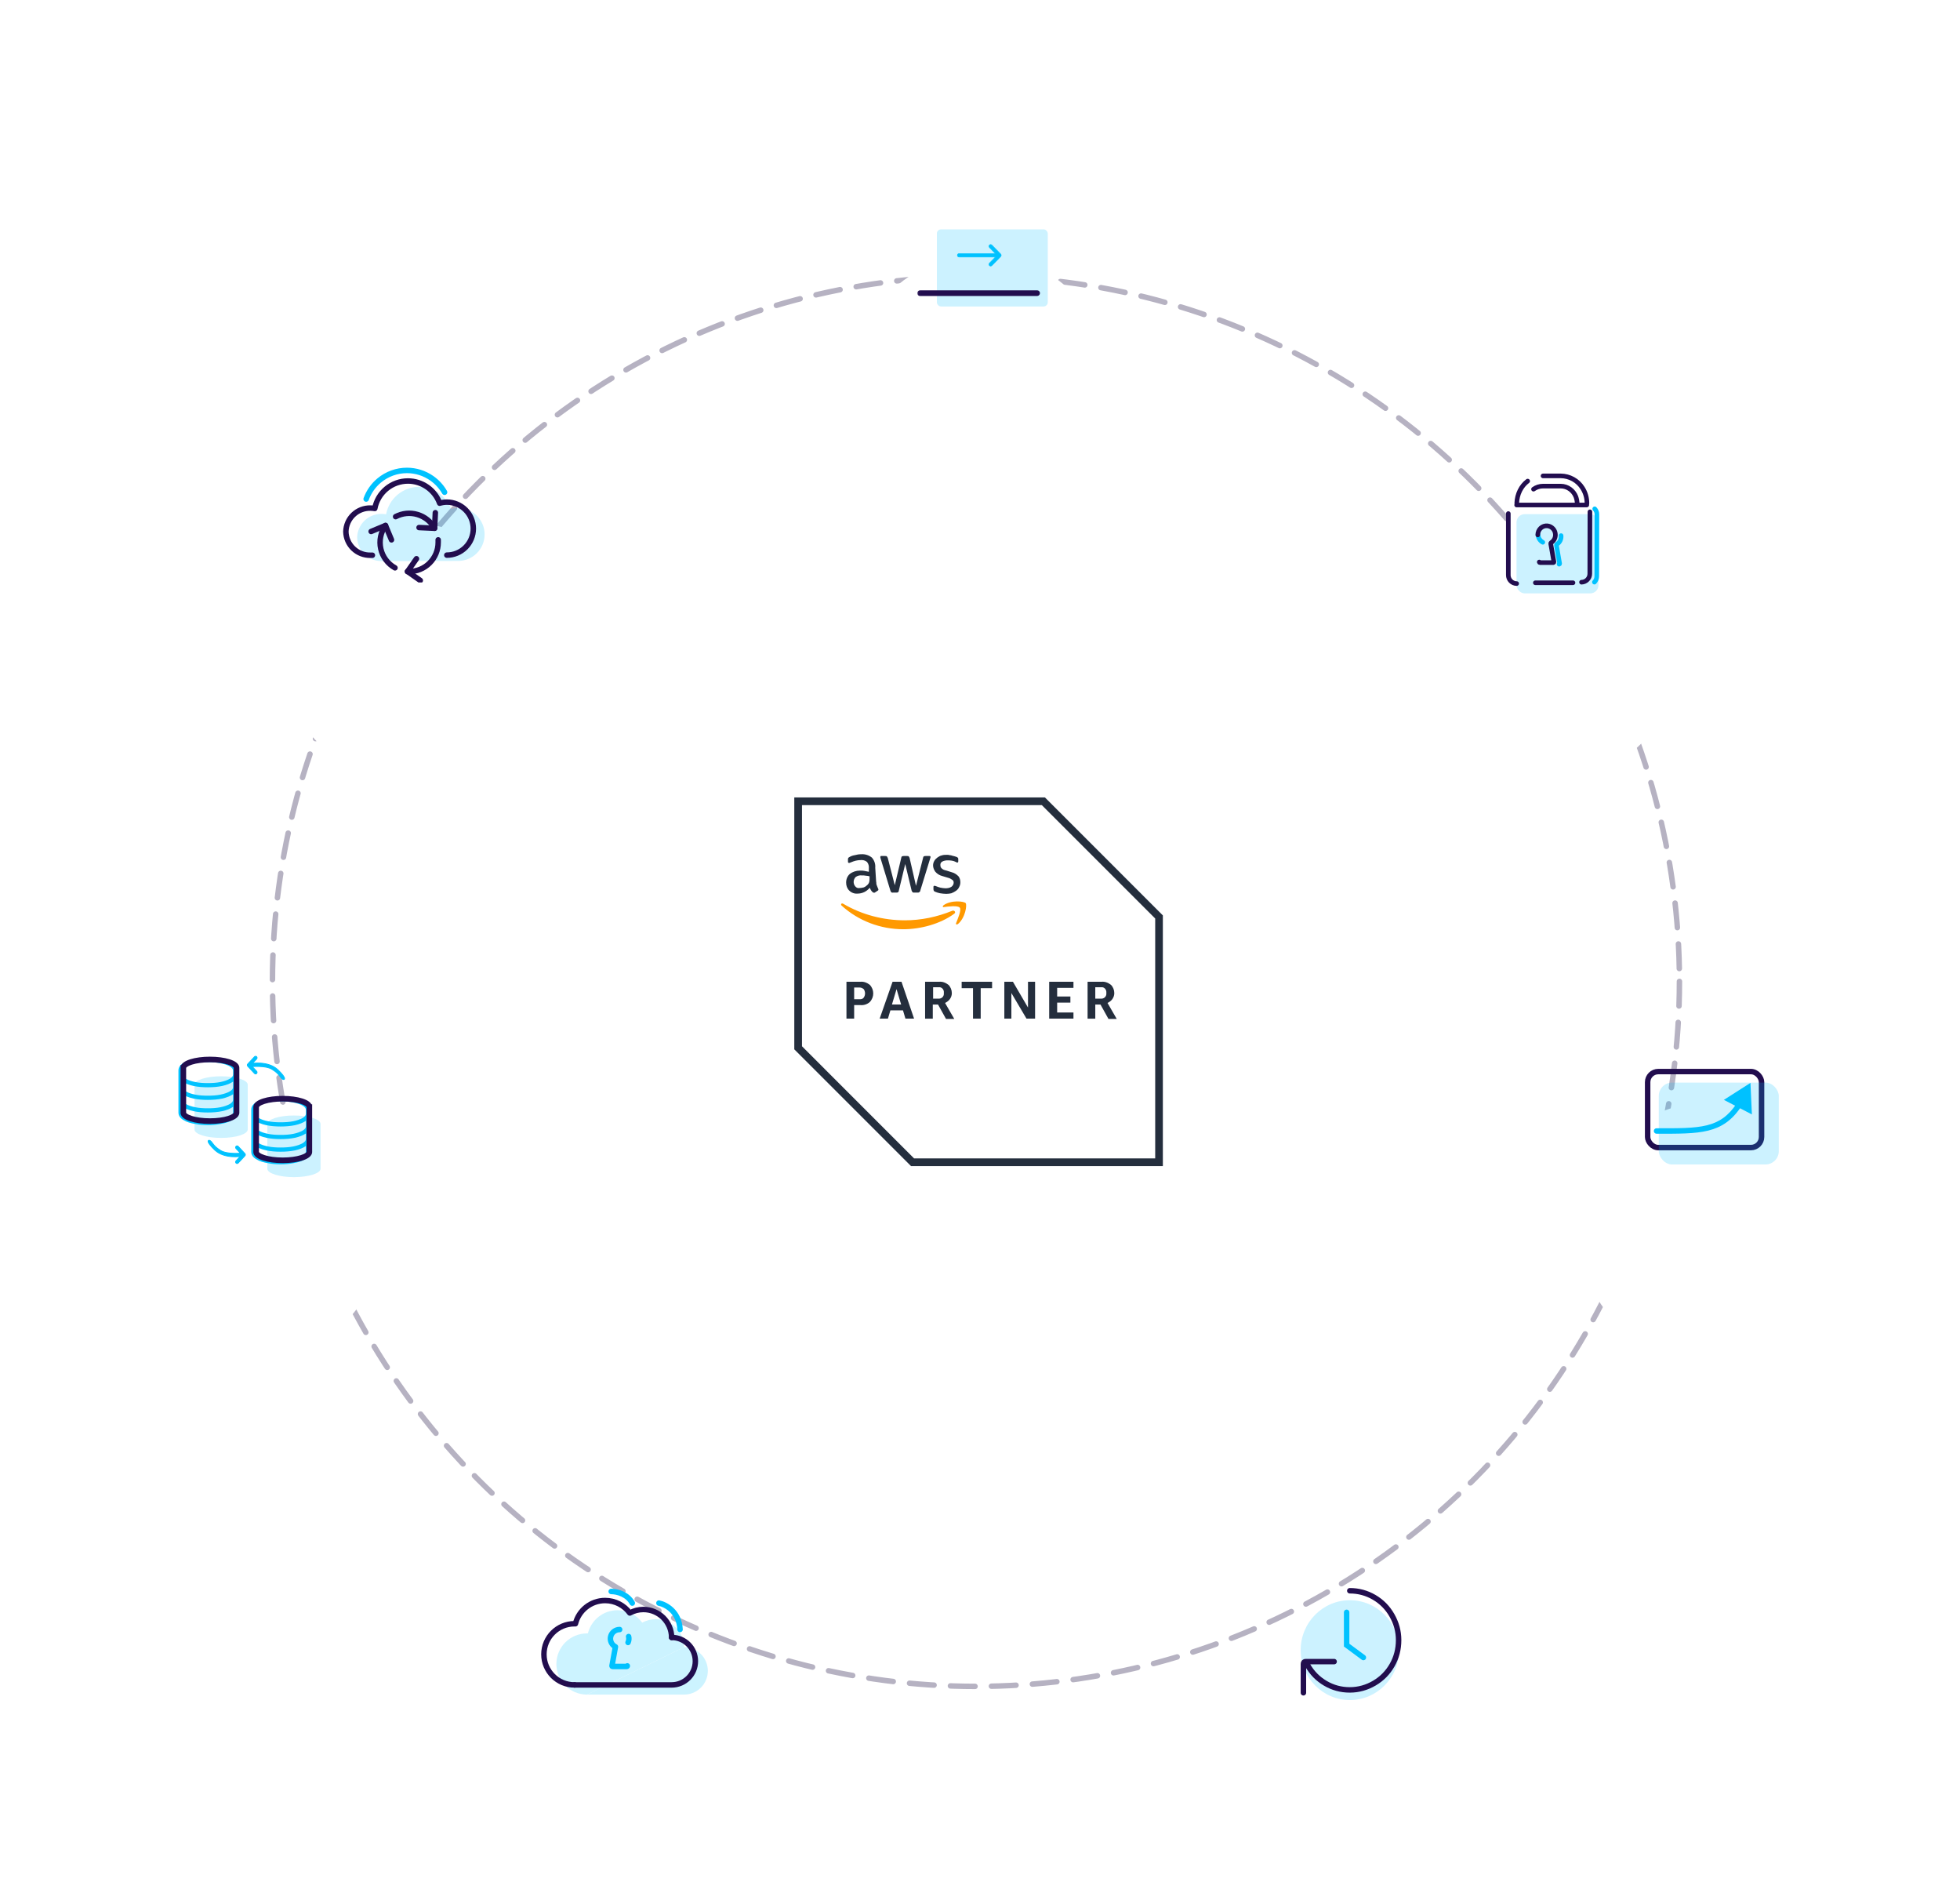 <svg width="686" height="665" viewBox="0 0 686 665" fill="none" xmlns="http://www.w3.org/2000/svg">
<g clip-path="url(#clip0_557_2316)">
<ellipse cx="341.581" cy="343.425" rx="246.221" ry="246.699" stroke="#B6B2C2" stroke-width="1.912" stroke-miterlimit="16" stroke-linecap="round" stroke-linejoin="round" stroke-dasharray="8.61 5.74"/>
<g filter="url(#filter0_d_557_2316)">
<path d="M298.187 91.235C298.187 66.278 318.418 46.047 343.375 46.047V46.047C368.332 46.047 388.563 66.278 388.563 91.235V91.235C388.563 116.192 368.332 136.423 343.375 136.423V136.423C318.418 136.423 298.187 116.192 298.187 91.235V91.235Z" fill="white"/>
</g>
<g filter="url(#filter1_d_557_2316)">
<path d="M497.307 185.219C497.307 160.262 517.538 140.031 542.495 140.031V140.031C567.452 140.031 587.683 160.262 587.683 185.219V185.219C587.683 210.176 567.452 230.407 542.495 230.407V230.407C517.538 230.407 497.307 210.175 497.307 185.219V185.219Z" fill="white"/>
</g>
<rect opacity="0.2" x="530.778" y="179.915" width="28.686" height="27.73" rx="2.869" fill="#00C2FF"/>
<path d="M527.912 179.715L527.91 201.218C527.904 201.606 527.976 201.992 528.12 202.353C528.264 202.714 528.478 203.043 528.75 203.321C529.021 203.599 529.345 203.821 529.702 203.974C530.06 204.127 530.444 204.208 530.832 204.212M530.82 176.721L555.375 176.707" stroke="#220D4E" stroke-width="1.61" stroke-linecap="round" stroke-linejoin="round"/>
<path d="M545.688 197.424C545.739 197.421 545.787 197.398 545.822 197.361C545.857 197.324 545.876 197.275 545.876 197.224L544.758 190.821C544.745 190.75 544.754 190.677 544.783 190.611C544.812 190.545 544.859 190.489 544.92 190.45C545.418 190.13 545.818 189.678 546.075 189.145C546.333 188.612 546.438 188.019 546.379 187.43M538.302 186.931C538.297 187.511 538.451 188.082 538.747 188.581C539.043 189.08 539.469 189.49 539.98 189.765" stroke="#00C2FF" stroke-width="1.61" stroke-linecap="round" stroke-linejoin="round"/>
<path d="M558.15 178.053C558.399 178.31 558.595 178.613 558.727 178.945C558.858 179.277 558.923 179.632 558.918 179.989L558.874 201.616C558.884 202.396 558.585 203.148 558.043 203.709" stroke="#00C2FF" stroke-width="1.61" stroke-linecap="round" stroke-linejoin="round"/>
<path d="M534.689 168.348C532.389 170.085 530.984 172.905 530.864 176.089M555.429 176.081C555.434 174.199 554.894 172.356 553.876 170.773C553.065 169.485 551.944 168.421 550.614 167.679C549.285 166.938 547.79 166.542 546.268 166.528L540.061 166.528M552.017 176.392C552.014 175.525 551.863 174.665 551.57 173.849C550.72 171.654 548.656 170.109 546.25 170.109L540.061 170.109C538.865 170.102 537.698 170.477 536.729 171.178" stroke="#220D4E" stroke-width="1.61" stroke-linecap="round" stroke-linejoin="round"/>
<path d="M556.471 179.109L556.427 200.736C556.437 201.515 556.138 202.268 555.596 202.829C555.054 203.389 554.312 203.713 553.532 203.73M538.741 196.666C538.741 196.716 538.76 196.765 538.795 196.802C538.829 196.839 538.876 196.862 538.927 196.865L543.686 196.865C543.737 196.862 543.785 196.84 543.82 196.803C543.854 196.766 543.874 196.717 543.874 196.666L542.756 190.263C542.743 190.192 542.752 190.119 542.78 190.053C542.809 189.987 542.857 189.931 542.917 189.891C543.415 189.571 543.815 189.12 544.073 188.587C544.33 188.054 544.436 187.461 544.377 186.872C544.318 186.156 544.017 185.483 543.522 184.963C543.027 184.443 542.369 184.108 541.658 184.013C539.797 183.802 538.222 185.299 538.222 187.177" stroke="#220D4E" stroke-width="1.61" stroke-linecap="round" stroke-linejoin="round"/>
<path d="M537.371 203.929L550.547 203.929" stroke="#220D4E" stroke-width="1.61" stroke-linecap="round" stroke-linejoin="round"/>
<g filter="url(#filter2_d_557_2316)">
<path d="M552.624 388.106C552.624 363.15 572.855 342.918 597.812 342.918V342.918C622.769 342.918 643 363.15 643 388.106V388.106C643 413.063 622.769 433.294 597.812 433.294V433.294C572.855 433.294 552.624 413.063 552.624 388.106V388.106Z" fill="white"/>
</g>
<path d="M579.79 394.818C579.262 394.818 578.835 395.246 578.835 395.774C578.836 396.302 579.265 396.73 579.793 396.73L579.79 394.818ZM612.656 378.941L603.357 384.88L613.164 389.97L612.656 378.941ZM579.793 396.73C587.341 396.73 593.154 396.796 597.843 395.641C602.635 394.461 606.259 392.011 609.498 387.104L607.901 386.049C604.913 390.576 601.685 392.725 597.382 393.784C592.975 394.87 587.449 394.818 579.79 394.818L579.793 396.73Z" fill="#00C2FF"/>
<rect x="576.675" y="374.979" width="39.868" height="26.591" rx="3.706" stroke="#220D4E" stroke-width="1.912"/>
<rect opacity="0.2" x="580.572" y="378.836" width="42.001" height="28.654" rx="4.662" fill="#00C2FF"/>
<g filter="url(#filter3_d_557_2316)">
<path d="M172.073 573.372C172.073 548.415 192.304 528.184 217.261 528.184V528.184C242.217 528.184 262.449 548.415 262.449 573.372V573.372C262.449 598.329 242.217 618.56 217.261 618.56V618.56C192.304 618.56 172.073 598.329 172.073 573.372V573.372Z" fill="white"/>
</g>
<g opacity="0.2">
<path d="M205.482 592.992C205.47 592.992 205.457 592.992 205.445 592.992C199.529 592.992 194.732 588.199 194.732 582.287C194.732 576.374 199.529 571.582 205.445 571.582C205.55 571.582 205.654 571.583 205.758 571.586C206.914 566.92 211.132 563.46 216.158 563.46C219.698 563.46 222.836 565.175 224.786 567.819C226.199 567.041 227.823 566.598 229.55 566.598C234.976 566.598 239.381 570.969 239.431 576.38" fill="#00C2FF"/>
<path d="M205.482 592.992H239.431C244.022 592.992 247.743 589.273 247.743 584.686C247.743 580.099 244.021 576.38 239.431 576.38" fill="#00C2FF"/>
</g>
<path d="M201.121 589.608C201.109 589.608 201.097 589.608 201.085 589.608C195.168 589.608 190.372 584.815 190.372 578.903C190.372 572.991 195.168 568.198 201.085 568.198C201.189 568.198 201.294 568.199 201.398 568.202C202.553 563.536 206.771 560.076 211.798 560.076C215.337 560.076 218.475 561.791 220.426 564.435C221.838 563.657 223.462 563.214 225.189 563.214C230.616 563.214 235.021 567.585 235.07 572.997" stroke="#220D4E" stroke-width="1.912" stroke-linecap="round" stroke-linejoin="round"/>
<path d="M201.121 589.608H235.071C239.661 589.608 243.382 585.889 243.382 581.302C243.382 576.715 239.661 572.997 235.07 572.997" stroke="#220D4E" stroke-width="1.912" stroke-linecap="round" stroke-linejoin="round"/>
<path d="M219.563 582.943C219.565 582.969 219.561 582.996 219.553 583.02C219.544 583.045 219.53 583.068 219.511 583.087C219.493 583.107 219.471 583.122 219.447 583.132C219.422 583.143 219.396 583.148 219.369 583.148H214.382C214.355 583.148 214.329 583.143 214.304 583.132C214.28 583.122 214.258 583.107 214.239 583.087C214.221 583.068 214.207 583.045 214.198 583.02C214.189 582.996 214.186 582.969 214.188 582.943L215.405 576.266C214.759 575.94 214.243 575.408 213.94 574.756C213.637 574.104 213.565 573.371 213.735 572.674C213.905 571.977 214.307 571.357 214.877 570.913C215.447 570.469 216.152 570.228 216.877 570.228M220.02 572.674C220.19 573.371 220.118 574.104 219.815 574.756" stroke="#00C2FF" stroke-width="1.912" stroke-linecap="round" stroke-linejoin="round"/>
<path d="M230.627 560.969C232.967 561.43 237.72 563.922 238.016 570.197" stroke="#00C2FF" stroke-width="1.912" stroke-linecap="round" stroke-linejoin="round"/>
<path d="M213.922 556.908C216.138 556.908 219.648 557.923 221.298 560.971" stroke="#00C2FF" stroke-width="1.912" stroke-linecap="round" stroke-linejoin="round"/>
<g filter="url(#filter4_d_557_2316)">
<path d="M43.726 387.656C43.726 362.7 63.957 342.468 88.914 342.468V342.468C113.871 342.468 134.102 362.7 134.102 387.656V387.656C134.102 412.613 113.871 432.844 88.914 432.844V432.844C63.957 432.844 43.726 412.613 43.726 387.656V387.656Z" fill="white"/>
</g>
<g filter="url(#filter5_d_557_2316)">
<path d="M427.298 573.622C427.298 548.665 447.53 528.434 472.486 528.434V528.434C497.443 528.434 517.674 548.665 517.674 573.622V573.622C517.674 598.578 497.443 618.81 472.486 618.81V618.81C447.53 618.81 427.298 598.578 427.298 573.622V573.622Z" fill="white"/>
</g>
<ellipse opacity="0.2" cx="472.45" cy="577.436" rx="17.212" ry="17.469" fill="#00C2FF"/>
<path d="M456.194 592.36V582.289C456.194 582.009 456.263 581.799 456.401 581.659C456.539 581.519 456.746 581.449 457.021 581.449H466.945M472.426 556.657C475.458 556.657 478.352 557.426 480.971 558.965C483.59 560.504 485.657 562.602 487.173 565.26C488.689 567.918 489.516 570.786 489.516 573.933C489.516 577.081 488.758 580.018 487.242 582.676C485.726 585.334 483.659 587.432 481.04 588.971C478.421 590.51 475.527 591.349 472.426 591.349C469.325 591.349 466.499 590.58 463.881 589.041C461.262 587.502 459.194 585.404 457.678 582.746" stroke="#220D4E" stroke-width="1.912" stroke-linecap="round"/>
<path d="M477.181 580.018L471.323 575.682V564.211" stroke="#00C2FF" stroke-width="1.912" stroke-linecap="round"/>
<g filter="url(#filter6_d_557_2316)">
<path d="M98.355 185.219C98.355 160.262 118.586 140.031 143.543 140.031V140.031C168.5 140.031 188.731 160.262 188.731 185.219V185.219C188.731 210.176 168.5 230.407 143.543 230.407V230.407C118.586 230.407 98.355 210.175 98.355 185.219V185.219Z" fill="white"/>
</g>
<g clip-path="url(#clip1_557_2316)">
<path opacity="0.2" d="M160.334 196.294C162.794 196.294 165.154 195.317 166.893 193.578C168.632 191.838 169.61 189.479 169.61 187.019C169.61 184.559 168.632 182.2 166.893 180.461C165.154 178.721 162.794 177.744 160.334 177.744C159.486 177.753 158.642 177.882 157.829 178.127C157 175.849 155.489 173.881 153.503 172.49C151.518 171.1 149.152 170.353 146.728 170.353V170.353C143.978 170.354 141.315 171.314 139.197 173.068C137.08 174.823 135.641 177.261 135.129 179.963C134.627 179.875 134.118 179.83 133.609 179.829C131.374 179.785 129.214 180.629 127.6 182.176C125.987 183.723 125.053 185.846 125.003 188.081C125.051 190.316 125.984 192.441 127.598 193.988C129.211 195.536 131.373 196.379 133.609 196.333H134.288" fill="#00C2FF"/>
<path d="M155.601 172.253C154.496 170.326 152.976 168.656 151.141 167.369C148.587 165.578 145.545 164.617 142.427 164.616C138.89 164.617 135.465 165.854 132.741 168.114C130.651 169.848 129.075 172.102 128.157 174.629" stroke="#00C2FF" stroke-width="1.912" stroke-linecap="round" stroke-linejoin="round"/>
<path d="M156.385 194.258C158.845 194.258 161.204 193.281 162.944 191.541C164.683 189.802 165.66 187.443 165.66 184.983C165.66 182.523 164.683 180.164 162.944 178.424C161.204 176.685 158.845 175.708 156.385 175.708C155.536 175.716 154.693 175.845 153.88 176.09C153.05 173.812 151.54 171.844 149.554 170.454C147.568 169.063 145.203 168.317 142.779 168.316V168.316C140.029 168.317 137.366 169.277 135.248 171.032C133.131 172.786 131.692 175.224 131.18 177.926C130.678 177.838 130.169 177.793 129.659 177.792C127.425 177.748 125.264 178.593 123.651 180.139C122.038 181.686 121.104 183.81 121.054 186.044C121.101 188.279 122.035 190.404 123.648 191.952C125.262 193.499 127.424 194.342 129.659 194.296H130.338" stroke="#220D4E" stroke-width="1.912" stroke-linecap="round" stroke-linejoin="round"/>
<path d="M138.246 198.704C136.994 198.006 135.904 197.051 135.047 195.901C134.189 194.752 133.584 193.435 133.271 192.036C132.958 190.637 132.943 189.188 133.229 187.783C133.515 186.378 134.094 185.049 134.928 183.883" stroke="#220D4E" stroke-width="1.912" stroke-linecap="round" stroke-linejoin="round"/>
<path d="M153.364 188.913C153.364 189.209 153.364 189.506 153.364 189.812C153.364 191.15 153.1 192.475 152.588 193.711C152.076 194.947 151.325 196.07 150.378 197.016C149.431 197.962 148.308 198.711 147.071 199.223C145.834 199.734 144.509 199.996 143.171 199.995H142.597" stroke="#220D4E" stroke-width="1.912" stroke-linecap="round" stroke-linejoin="round"/>
<path d="M138.466 180.794C140.82 179.554 143.565 179.284 146.115 180.042C148.665 180.799 150.817 182.525 152.111 184.849" stroke="#220D4E" stroke-width="1.912" stroke-linecap="round" stroke-linejoin="round"/>
<path d="M152.369 179.408L152.111 184.858L146.67 184.61" stroke="#220D4E" stroke-width="1.912" stroke-linecap="round" stroke-linejoin="round"/>
<path d="M147.101 203.112L142.635 199.985L145.762 195.52" stroke="#220D4E" stroke-width="1.912" stroke-linecap="round" stroke-linejoin="round"/>
<path d="M129.898 185.977L134.928 183.883L137.022 188.913" stroke="#220D4E" stroke-width="1.912" stroke-linecap="round" stroke-linejoin="round"/>
</g>
<rect opacity="0.2" x="327.906" y="80.263" width="38.807" height="26.981" rx="1.454" fill="#00C2FF"/>
<mask id="mask0_557_2316" style="mask-type:alpha" maskUnits="userSpaceOnUse" x="321" y="74" width="46" height="33">
<path d="M321.023 74.733H366.433V79.707H357.155V99.604H366.433V106.568H321.023V74.733Z" fill="#C4C4C4"/>
</mask>
<g mask="url(#mask0_557_2316)">
<mask id="path-38-inside-1_557_2316" fill="white">
<rect x="323.143" y="76.38" width="38.807" height="26.981" rx="1.454"/>
</mask>
<rect x="323.143" y="76.38" width="38.807" height="26.981" rx="1.454" stroke="#220D4E" stroke-width="3.825" stroke-linecap="round" stroke-linejoin="round" mask="url(#path-38-inside-1_557_2316)"/>
<rect x="0.497" y="-0.497" width="41.973" height="0.995" rx="0.497" transform="matrix(1 0 0 -1 321.024 102.589)" stroke="#220D4E" stroke-width="0.995" stroke-linecap="round" stroke-linejoin="round"/>
</g>
<mask id="path-40-inside-2_557_2316" fill="white">
<rect width="10.742" height="19.897" rx="1.508" transform="matrix(-1 0 0 1 366.921 79.707)"/>
</mask>
<rect width="10.742" height="19.897" rx="1.508" transform="matrix(-1 0 0 1 366.921 79.707)" stroke="#00C2FF" stroke-width="3.825" stroke-linecap="round" mask="url(#path-40-inside-2_557_2316)"/>
<path d="M350.246 88.919L347.139 85.753C346.91 85.52 346.538 85.52 346.309 85.753C346.081 85.986 346.081 86.362 346.309 86.594L348.419 88.744H335.681C335.352 88.744 335.085 89.01 335.085 89.339C335.085 89.668 335.352 89.935 335.681 89.935H348.419L346.309 92.084C346.081 92.317 346.081 92.693 346.309 92.925C346.538 93.159 346.91 93.159 347.139 92.925L350.246 89.76C350.475 89.527 350.475 89.151 350.246 88.919Z" fill="#00C2FF" stroke="#00C2FF" stroke-width="0.196"/>
<g filter="url(#filter7_d_557_2316)">
<path d="M443.319 239.199H243.571C237.234 239.199 232.097 244.336 232.097 250.673V435.733C232.097 442.07 237.234 447.207 243.571 447.207H443.319C449.656 447.207 454.793 442.07 454.793 435.733V250.673C454.793 244.336 449.656 239.199 443.319 239.199Z" fill="white"/>
</g>
<g clip-path="url(#clip2_557_2316)">
<path d="M365.72 279.047H278V367.197L318.85 408.047H407V320.327L365.72 279.047Z" fill="white"/>
<path d="M364.645 281.742L404.32 321.416V405.367H319.925L280.695 366.122V281.742H364.645ZM365.72 279.047H278V367.197L318.85 408.047H407V320.327L365.72 279.047Z" fill="#242E3D"/>
<path d="M298.955 351.717V356.447H296.261V343.547H301.206C302.381 343.447 303.456 343.877 304.431 344.622C306.036 346.342 306.036 348.922 304.431 350.642C303.571 351.402 302.381 351.817 301.206 351.717H298.955ZM298.955 349.667H300.89C301.435 349.667 301.965 349.567 302.281 349.123C302.926 348.263 302.926 346.973 302.281 346.113C301.851 345.783 301.421 345.568 300.89 345.568H298.955V349.653V349.667ZM316.901 356.447L316.041 353.552H311.64L310.78 356.447H307.885L312.4 343.547H315.525L319.925 356.447H316.915H316.901ZM312.171 351.502H315.396L313.79 346.127L312.185 351.502H312.171ZM323.781 356.447V343.547H328.726C329.915 343.447 330.99 343.877 331.951 344.622C332.71 345.367 333.14 346.442 333.14 347.517C333.14 348.277 332.925 348.922 332.495 349.567C332.065 350.212 331.42 350.642 330.775 350.972L334 356.562H331.105L328.31 351.516H326.475V356.461H323.781V356.447ZM326.475 349.452H328.41C329.385 349.553 330.231 348.908 330.345 347.947V347.403C330.46 346.428 329.801 345.582 328.955 345.468H326.59V349.438H326.49L326.475 349.452ZM340.551 356.447V345.797H336.58V343.547H347.23V345.797H343.245V356.447H340.565H340.551ZM353.981 347.517V356.447H351.516V343.547H354.526L359.8 352.577V343.547H362.28V356.447H359.27L353.995 347.517H353.981ZM367.211 356.447V343.547H375.71V345.697H370.006V348.707H374.635V350.857H370.006V354.297H375.71V356.447H367.211ZM380.655 356.447V343.547H385.6C386.776 343.447 387.851 343.877 388.825 344.622C389.585 345.367 390.001 346.442 390.001 347.517C390.001 348.277 389.786 348.922 389.356 349.567C388.926 350.212 388.281 350.642 387.636 350.972L390.861 356.562H387.965L385.17 351.516H383.35V356.461H380.655V356.447ZM383.35 349.452H385.285C386.245 349.553 387.105 348.908 387.22 347.947V347.403C387.32 346.428 386.675 345.582 385.83 345.468H383.35V349.438V349.452Z" fill="#242E3D"/>
<path d="M306.695 308.602C306.695 309.032 306.695 309.462 306.91 309.892C307.011 310.222 307.226 310.652 307.34 310.967C307.441 311.082 307.441 311.182 307.441 311.297C307.441 311.512 307.34 311.627 307.111 311.727L306.136 312.372H305.821C305.606 312.372 305.491 312.272 305.391 312.157C305.176 311.942 304.961 311.727 304.846 311.512C304.746 311.297 304.517 310.967 304.416 310.652C303.341 311.942 301.836 312.702 300.116 312.702C299.041 312.802 297.966 312.372 297.221 311.627C296.461 310.867 296.146 309.907 296.146 308.832C296.146 307.656 296.576 306.581 297.436 305.822C298.411 305.062 299.686 304.646 300.991 304.646C301.535 304.646 302.066 304.646 302.496 304.747L304.101 305.062V303.987C304.201 303.127 303.986 302.267 303.456 301.622C302.811 301.077 301.951 300.877 301.091 300.977C300.546 300.977 300.016 301.077 299.486 301.192C298.955 301.307 298.411 301.522 297.88 301.737C297.665 301.837 297.551 301.837 297.336 301.952H297.121C296.906 301.952 296.791 301.837 296.791 301.522V300.762C296.791 300.547 296.791 300.447 296.891 300.217C296.992 300.117 297.106 300.002 297.321 299.902C297.866 299.572 298.497 299.357 299.142 299.257C299.901 299.042 300.647 298.927 301.406 298.927C302.797 298.827 304.101 299.257 305.162 300.103C306.022 301.077 306.452 302.353 306.337 303.657L306.652 308.602H306.695ZM300.79 310.752C301.335 310.752 301.765 310.652 302.295 310.537C302.84 310.322 303.27 309.993 303.7 309.563C303.915 309.348 304.13 309.018 304.244 308.588C304.359 308.158 304.345 307.728 304.345 307.298V306.653C303.915 306.553 303.485 306.438 303.055 306.438C302.625 306.338 302.195 306.338 301.65 306.338C300.905 306.237 300.145 306.438 299.5 306.882C298.64 307.742 298.525 309.133 299.285 310.107C299.715 310.652 300.245 310.853 300.79 310.752ZM312.515 312.358C312.3 312.358 312.085 312.358 311.97 312.257C311.87 312.157 311.755 311.928 311.655 311.713L308.215 300.418C308.114 300.203 308.114 299.988 308.114 299.873C308.114 299.658 308.215 299.544 308.329 299.544H309.834C310.049 299.544 310.264 299.544 310.379 299.644C310.479 299.759 310.594 299.974 310.709 300.189L313.174 309.763L315.439 300.189C315.439 299.974 315.539 299.759 315.754 299.644C315.969 299.544 316.184 299.544 316.299 299.544H317.474C317.689 299.544 317.904 299.544 318.019 299.644C318.133 299.759 318.234 299.974 318.348 300.189L320.599 309.978L323.078 300.189C323.078 299.974 323.179 299.759 323.394 299.644C323.609 299.544 323.723 299.544 323.938 299.544H325.343C325.558 299.544 325.673 299.644 325.673 299.759V300.074C325.673 300.174 325.558 300.289 325.558 300.404L322.118 311.584C322.118 311.799 322.018 312.014 321.788 312.128C321.688 312.343 321.473 312.343 321.244 312.343H319.954C319.739 312.343 319.524 312.343 319.409 312.243C319.309 312.028 319.194 311.913 319.079 311.698L316.829 302.339L314.579 311.698C314.579 311.913 314.478 312.128 314.249 312.243C314.149 312.343 313.934 312.343 313.819 312.343H312.529L312.515 312.358ZM331.22 312.788C330.474 312.788 329.715 312.687 328.969 312.573C328.425 312.472 327.794 312.257 327.249 312.028C326.92 311.928 326.705 311.598 326.705 311.168V310.408C326.705 310.093 326.805 309.978 327.02 309.978H327.235C327.335 309.978 327.45 310.079 327.55 310.079C328.095 310.294 328.625 310.509 329.156 310.623C329.7 310.724 330.331 310.838 330.876 310.838C331.635 310.838 332.381 310.738 333.026 310.294C333.456 309.978 333.785 309.434 333.785 308.903C333.785 308.473 333.685 308.144 333.355 307.929C332.925 307.599 332.381 307.284 331.85 307.169L329.7 306.524C328.84 306.309 327.98 305.779 327.335 305.019C326.905 304.374 326.576 303.629 326.576 302.869C326.576 302.324 326.69 301.794 327.006 301.264C327.221 300.834 327.651 300.404 328.081 300.088C328.511 299.773 329.055 299.443 329.586 299.343C330.231 299.128 330.761 299.128 331.406 299.128C331.736 299.128 332.051 299.128 332.381 299.243C332.71 299.243 333.026 299.343 333.355 299.458C333.685 299.572 333.9 299.558 334.215 299.673C334.43 299.787 334.645 299.787 334.86 299.888C335.075 299.988 335.176 300.103 335.29 300.203C335.391 300.318 335.391 300.533 335.391 300.748V301.393C335.391 301.708 335.29 301.823 335.061 301.823C334.832 301.823 334.631 301.722 334.516 301.608C333.656 301.178 332.696 301.063 331.721 301.063C331.076 301.063 330.431 301.163 329.786 301.493C329.356 301.708 329.041 302.238 329.141 302.783C329.141 303.213 329.242 303.543 329.571 303.858C330.001 304.288 330.546 304.503 331.177 304.618L333.226 305.263C334.086 305.478 334.832 306.008 335.477 306.653C335.907 307.198 336.122 307.943 336.122 308.703C336.122 309.247 336.021 309.878 335.692 310.423C335.477 310.967 335.047 311.397 334.617 311.713C334.187 312.028 333.542 312.358 333.011 312.573C332.581 312.687 331.836 312.788 331.191 312.788H331.22Z" fill="#242E3D"/>
<path d="M333.9 319.797C329.056 323.337 322.176 325.172 316.156 325.172C308.201 325.172 300.461 322.262 294.555 316.887C294.125 316.457 294.555 315.927 295.1 316.242C301.65 320.112 309.175 322.047 316.7 322.047C322.405 322.047 327.995 320.872 333.255 318.722C334.001 318.392 334.76 319.266 333.9 319.797ZM334.646 323.022C334.431 323.452 334.861 323.667 335.291 323.337C337.871 321.187 338.516 316.672 337.985 316.027C337.441 315.382 332.926 314.852 330.245 316.772C329.815 317.102 329.93 317.532 330.346 317.417C331.851 317.202 335.291 316.772 335.936 317.632C336.581 318.492 335.176 321.603 334.646 323.007V323.022Z" fill="#FF9900"/>
</g>
<path opacity="0.2" fill-rule="evenodd" clip-rule="evenodd" d="M112.19 393.304C112.19 393.3 112.19 393.295 112.19 393.29C112.19 391.667 108.021 390.35 102.879 390.35C97.737 390.35 93.568 391.666 93.568 393.29H93.568V408.972V408.972C93.568 410.596 97.737 411.912 102.879 411.912C108.021 411.912 112.19 410.596 112.19 408.972V408.972V393.304Z" fill="#00C2FF"/>
<path opacity="0.2" fill-rule="evenodd" clip-rule="evenodd" d="M86.707 379.575V395.251V395.251C86.707 396.874 82.539 398.191 77.396 398.191C72.254 398.191 68.085 396.874 68.085 395.251V395.251V379.569H68.085C68.085 379.569 68.085 379.569 68.085 379.569C68.085 377.945 72.254 376.629 77.396 376.629C82.539 376.629 86.707 377.945 86.707 379.569C86.707 379.571 86.707 379.573 86.707 379.575Z" fill="#00C2FF"/>
<path d="M72.747 371.656C71.139 371.656 69.669 371.794 68.336 372.069C66.958 372.345 65.901 372.667 65.12 373.126C64.293 373.586 63.926 374.091 63.926 374.596V376.066C63.926 376.618 64.293 377.077 65.12 377.537C65.901 377.996 66.958 378.364 68.336 378.639C69.669 378.915 71.139 379.007 72.747 379.007C74.309 379.007 75.779 378.915 77.157 378.639C78.49 378.364 79.546 377.996 80.373 377.537C81.154 377.077 81.568 376.618 81.568 376.066V374.596C81.568 374.091 81.154 373.586 80.373 373.126C79.546 372.667 78.49 372.345 77.157 372.069C75.779 371.794 74.309 371.656 72.747 371.656ZM81.568 378.501C80.649 379.145 79.362 379.65 77.754 380.017C76.192 380.339 74.538 380.477 72.747 380.477C70.909 380.477 69.255 380.339 67.739 380.017C66.085 379.65 64.845 379.145 63.926 378.501V380.477C63.926 381.028 64.293 381.488 65.12 381.947C65.901 382.406 66.958 382.774 68.336 383.05C69.669 383.325 71.139 383.417 72.747 383.417C74.309 383.417 75.779 383.325 77.157 383.05C78.49 382.774 79.546 382.406 80.373 381.947C81.154 381.488 81.568 381.028 81.568 380.477V378.501ZM81.568 382.912C80.649 383.555 79.362 384.06 77.754 384.428C76.192 384.749 74.538 384.887 72.747 384.887C70.909 384.887 69.255 384.749 67.739 384.428C66.085 384.06 64.845 383.555 63.926 382.912V384.887C63.926 385.439 64.293 385.898 65.12 386.357C65.901 386.817 66.958 387.184 68.336 387.46C69.669 387.736 71.139 387.828 72.747 387.828C74.309 387.828 75.779 387.736 77.157 387.46C78.49 387.184 79.546 386.817 80.373 386.357C81.154 385.898 81.568 385.439 81.568 384.887V382.912ZM81.568 387.322C80.649 387.965 79.362 388.471 77.754 388.838C76.192 389.16 74.538 389.298 72.747 389.298C70.909 389.298 69.255 389.16 67.739 388.838C66.085 388.471 64.845 387.965 63.926 387.322V389.298C63.926 389.849 64.293 390.309 65.12 390.768C65.901 391.227 66.958 391.595 68.336 391.871C69.669 392.146 71.139 392.238 72.747 392.238C74.309 392.238 75.779 392.146 77.157 391.871C78.49 391.595 79.546 391.227 80.373 390.768C81.154 390.309 81.568 389.849 81.568 389.298V387.322ZM72.747 370.186C74.171 370.186 75.595 370.324 77.019 370.553C78.765 370.829 80.143 371.288 81.154 371.886C82.395 372.621 83.038 373.494 83.038 374.596V389.298C83.038 390.4 82.395 391.319 81.154 392.008C80.143 392.652 78.765 393.065 77.019 393.341C75.595 393.616 74.171 393.708 72.747 393.708C71.276 393.708 69.852 393.616 68.474 393.341C66.728 393.065 65.35 392.652 64.339 392.008C63.053 391.319 62.456 390.4 62.456 389.298V374.596C62.456 373.494 63.053 372.621 64.339 371.886C65.35 371.288 66.728 370.829 68.474 370.553C69.852 370.324 71.276 370.186 72.747 370.186Z" fill="#00C2FF"/>
<path d="M98.23 385.377C96.622 385.377 95.151 385.515 93.819 385.791C92.441 386.067 91.384 386.388 90.603 386.848C89.776 387.307 89.409 387.812 89.409 388.318V389.788C89.409 390.339 89.776 390.799 90.603 391.258C91.384 391.717 92.441 392.085 93.819 392.361C95.151 392.636 96.622 392.728 98.23 392.728C99.792 392.728 101.262 392.636 102.64 392.361C103.972 392.085 105.029 391.717 105.856 391.258C106.637 390.799 107.051 390.339 107.051 389.788V388.318C107.051 387.812 106.637 387.307 105.856 386.848C105.029 386.388 103.972 386.067 102.64 385.791C101.262 385.515 99.792 385.377 98.23 385.377ZM107.051 392.223C106.132 392.866 104.845 393.371 103.237 393.739C101.675 394.06 100.021 394.198 98.23 394.198C96.392 394.198 94.738 394.06 93.222 393.739C91.568 393.371 90.328 392.866 89.409 392.223V394.198C89.409 394.75 89.776 395.209 90.603 395.668C91.384 396.128 92.441 396.495 93.819 396.771C95.151 397.047 96.622 397.139 98.23 397.139C99.792 397.139 101.262 397.047 102.64 396.771C103.972 396.495 105.029 396.128 105.856 395.668C106.637 395.209 107.051 394.75 107.051 394.198V392.223ZM107.051 396.633C106.132 397.276 104.845 397.782 103.237 398.149C101.675 398.471 100.021 398.609 98.23 398.609C96.392 398.609 94.738 398.471 93.222 398.149C91.568 397.782 90.328 397.276 89.409 396.633V398.609C89.409 399.16 89.776 399.619 90.603 400.079C91.384 400.538 92.441 400.906 93.819 401.182C95.151 401.457 96.622 401.549 98.23 401.549C99.792 401.549 101.262 401.457 102.64 401.182C103.972 400.906 105.029 400.538 105.856 400.079C106.637 399.619 107.051 399.16 107.051 398.609V396.633ZM107.051 401.044C106.132 401.687 104.845 402.192 103.237 402.56C101.675 402.881 100.021 403.019 98.23 403.019C96.392 403.019 94.738 402.881 93.222 402.56C91.568 402.192 90.328 401.687 89.409 401.044V403.019C89.409 403.571 89.776 404.03 90.603 404.489C91.384 404.949 92.441 405.316 93.819 405.592C95.151 405.868 96.622 405.96 98.23 405.96C99.792 405.96 101.262 405.868 102.64 405.592C103.972 405.316 105.029 404.949 105.856 404.489C106.637 404.03 107.051 403.571 107.051 403.019V401.044ZM98.23 383.907C99.654 383.907 101.078 384.045 102.502 384.275C104.248 384.55 105.626 385.01 106.637 385.607C107.877 386.342 108.521 387.215 108.521 388.318V403.019C108.521 404.122 107.877 405.041 106.637 405.73C105.626 406.373 104.248 406.786 102.502 407.062C101.078 407.338 99.654 407.43 98.23 407.43C96.759 407.43 95.335 407.338 93.957 407.062C92.211 406.786 90.833 406.373 89.822 405.73C88.536 405.041 87.939 404.122 87.939 403.019V388.318C87.939 387.215 88.536 386.342 89.822 385.607C90.833 385.01 92.211 384.55 93.957 384.275C95.335 384.045 96.759 383.907 98.23 383.907Z" fill="#00C2FF"/>
<path d="M82.787 373.703L81.807 373.688L81.807 373.695V373.703H82.787ZM64.165 373.688V374.668H65.145L65.145 373.688L64.165 373.688ZM64.165 373.688V372.708H63.185V373.688H64.165ZM64.165 389.37L63.185 389.37L63.185 389.37L64.165 389.37ZM82.787 389.37L83.767 389.37V389.37H82.787ZM81.807 373.688L81.807 373.688L83.767 373.718C83.767 373.708 83.767 373.698 83.767 373.688H81.807ZM73.476 371.728C75.976 371.728 78.199 372.049 79.765 372.544C80.553 372.793 81.12 373.069 81.469 373.329C81.835 373.603 81.807 373.735 81.807 373.688H83.767C83.767 372.83 83.218 372.188 82.642 371.758C82.048 371.315 81.251 370.958 80.355 370.675C78.551 370.105 76.119 369.768 73.476 369.768V371.728ZM65.145 373.688C65.145 373.735 65.117 373.603 65.483 373.329C65.832 373.069 66.399 372.793 67.188 372.544C68.753 372.049 70.977 371.728 73.476 371.728V369.768C70.833 369.768 68.401 370.105 66.597 370.675C65.701 370.958 64.904 371.315 64.311 371.758C63.735 372.188 63.185 372.83 63.185 373.688L65.145 373.688ZM64.165 372.708H64.165V374.668H64.165V372.708ZM63.185 373.688V389.37H65.145V373.688H63.185ZM63.185 389.37V389.37H65.145V389.37H63.185ZM63.185 389.37C63.185 390.228 63.734 390.87 64.31 391.3C64.904 391.743 65.701 392.101 66.597 392.384C68.401 392.953 70.833 393.29 73.476 393.29V391.33C70.977 391.33 68.753 391.009 67.187 390.514C66.399 390.265 65.832 389.989 65.483 389.729C65.117 389.456 65.145 389.324 65.145 389.37L63.185 389.37ZM73.476 393.29C76.119 393.29 78.551 392.953 80.355 392.384C81.251 392.101 82.048 391.743 82.642 391.3C83.218 390.87 83.767 390.228 83.767 389.37L81.807 389.37C81.807 389.324 81.835 389.456 81.469 389.729C81.12 389.989 80.553 390.265 79.765 390.514C78.199 391.009 75.975 391.33 73.476 391.33V393.29ZM83.767 389.37V389.37H81.807V389.37H83.767ZM83.767 389.37V373.703H81.807V389.37H83.767Z" fill="#220D4E"/>
<path d="M89.647 387.419H90.628L90.628 387.409L89.647 387.419ZM108.269 387.41L107.289 387.41L107.289 388.39H108.269V387.41ZM108.269 387.41H109.25V386.43H108.269V387.41ZM90.628 387.409L90.628 387.41H88.667C88.667 387.416 88.667 387.423 88.668 387.429L90.628 387.409ZM90.628 387.41C90.628 387.456 90.599 387.324 90.966 387.051C91.314 386.79 91.881 386.514 92.67 386.265C94.235 385.771 96.459 385.45 98.958 385.45V383.489C96.316 383.489 93.884 383.826 92.079 384.396C91.183 384.679 90.386 385.037 89.793 385.48C89.217 385.91 88.667 386.551 88.667 387.41H90.628ZM98.958 385.45C101.458 385.45 103.681 385.771 105.247 386.265C106.036 386.514 106.603 386.79 106.951 387.051C107.318 387.324 107.289 387.456 107.289 387.41L109.25 387.41C109.249 386.551 108.7 385.91 108.124 385.48C107.53 385.037 106.734 384.679 105.837 384.396C104.033 383.826 101.601 383.489 98.958 383.489V385.45ZM108.269 386.43H108.269V388.39H108.269V386.43ZM109.25 403.091V387.41H107.289V403.091H109.25ZM109.25 403.091V403.091H107.289V403.091H109.25ZM98.959 407.012C101.601 407.012 104.033 406.675 105.837 406.105C106.734 405.822 107.53 405.465 108.124 405.021C108.7 404.591 109.25 403.95 109.25 403.091H107.289C107.289 403.045 107.318 403.177 106.951 403.451C106.603 403.711 106.036 403.987 105.247 404.236C103.681 404.73 101.458 405.052 98.959 405.052V407.012ZM88.667 403.091C88.667 403.95 89.217 404.591 89.793 405.021C90.386 405.465 91.183 405.822 92.079 406.105C93.884 406.675 96.316 407.012 98.959 407.012V405.052C96.459 405.052 94.236 404.73 92.67 404.236C91.881 403.987 91.314 403.711 90.966 403.451C90.599 403.177 90.628 403.045 90.628 403.091H88.667ZM88.667 403.091V403.091H90.628V403.091H88.667ZM88.667 387.419V403.091H90.628V387.419H88.667Z" fill="#220D4E"/>
<path d="M84.139 403.547C84.008 403.557 83.837 403.568 83.636 403.579C83.138 403.604 82.451 403.622 81.69 403.595C80.159 403.541 78.366 403.304 77.219 402.598C75.49 401.534 74.921 400.765 74.432 400.101C74.257 399.865 74.093 399.643 73.89 399.425C73.691 399.212 73.454 399.063 73.251 399.03C73.149 399.014 73.029 399.025 72.94 399.109C72.85 399.195 72.829 399.319 72.843 399.443C72.871 399.684 73.045 400.036 73.402 400.513C73.765 400.997 74.331 401.627 75.174 402.43C76.89 404.063 79.225 404.604 81.113 404.742C82.06 404.81 82.9 404.778 83.503 404.729C83.722 404.711 83.91 404.691 84.06 404.673L82.607 406.229C82.409 406.442 82.409 406.782 82.607 406.995C82.811 407.213 83.146 407.213 83.35 406.995L85.725 404.451C85.924 404.239 85.924 403.898 85.725 403.685L83.35 401.141C83.146 400.923 82.811 400.923 82.607 401.141C82.409 401.354 82.409 401.695 82.607 401.907L84.139 403.547Z" fill="#00C2FF" stroke="#00C2FF" stroke-width="0.294"/>
<path d="M88.295 373.232C88.426 373.222 88.597 373.211 88.798 373.201C89.296 373.176 89.984 373.158 90.744 373.185C92.275 373.239 94.068 373.475 95.215 374.182C96.944 375.245 97.513 376.015 98.002 376.678C98.177 376.914 98.341 377.137 98.544 377.355C98.743 377.567 98.981 377.717 99.183 377.749C99.285 377.765 99.405 377.755 99.494 377.67C99.585 377.585 99.605 377.461 99.591 377.337C99.563 377.096 99.389 376.744 99.032 376.267C98.669 375.783 98.103 375.152 97.26 374.35C95.544 372.716 93.21 372.175 91.321 372.038C90.374 371.969 89.534 372.001 88.931 372.051C88.712 372.068 88.525 372.089 88.374 372.107L89.827 370.551C90.026 370.338 90.026 369.997 89.827 369.785C89.623 369.566 89.288 369.566 89.084 369.785L86.709 372.329C86.51 372.541 86.51 372.882 86.709 373.095L89.084 375.639C89.288 375.857 89.623 375.857 89.827 375.639C90.026 375.426 90.026 375.085 89.827 374.873L88.295 373.232Z" fill="#00C2FF" stroke="#00C2FF" stroke-width="0.294"/>
</g>
<defs>
<filter id="filter0_d_557_2316" x="269.501" y="46.047" width="147.748" height="162.091" filterUnits="userSpaceOnUse" color-interpolation-filters="sRGB">
<feFlood flood-opacity="0" result="BackgroundImageFix"/>
<feColorMatrix in="SourceAlpha" type="matrix" values="0 0 0 0 0 0 0 0 0 0 0 0 0 0 0 0 0 0 127 0" result="hardAlpha"/>
<feOffset dy="43.029"/>
<feGaussianBlur stdDeviation="14.343"/>
<feColorMatrix type="matrix" values="0 0 0 0 0.097 0 0 0 0 0.08 0 0 0 0 0.2 0 0 0 0.06 0"/>
<feBlend mode="normal" in2="BackgroundImageFix" result="effect1_dropShadow_557_2316"/>
<feBlend mode="normal" in="SourceGraphic" in2="effect1_dropShadow_557_2316" result="shape"/>
</filter>
<filter id="filter1_d_557_2316" x="468.621" y="140.031" width="147.748" height="162.091" filterUnits="userSpaceOnUse" color-interpolation-filters="sRGB">
<feFlood flood-opacity="0" result="BackgroundImageFix"/>
<feColorMatrix in="SourceAlpha" type="matrix" values="0 0 0 0 0 0 0 0 0 0 0 0 0 0 0 0 0 0 127 0" result="hardAlpha"/>
<feOffset dy="43.029"/>
<feGaussianBlur stdDeviation="14.343"/>
<feColorMatrix type="matrix" values="0 0 0 0 0.097 0 0 0 0 0.08 0 0 0 0 0.2 0 0 0 0.06 0"/>
<feBlend mode="normal" in2="BackgroundImageFix" result="effect1_dropShadow_557_2316"/>
<feBlend mode="normal" in="SourceGraphic" in2="effect1_dropShadow_557_2316" result="shape"/>
</filter>
<filter id="filter2_d_557_2316" x="523.938" y="342.918" width="147.748" height="162.091" filterUnits="userSpaceOnUse" color-interpolation-filters="sRGB">
<feFlood flood-opacity="0" result="BackgroundImageFix"/>
<feColorMatrix in="SourceAlpha" type="matrix" values="0 0 0 0 0 0 0 0 0 0 0 0 0 0 0 0 0 0 127 0" result="hardAlpha"/>
<feOffset dy="43.029"/>
<feGaussianBlur stdDeviation="14.343"/>
<feColorMatrix type="matrix" values="0 0 0 0 0.097 0 0 0 0 0.08 0 0 0 0 0.2 0 0 0 0.06 0"/>
<feBlend mode="normal" in2="BackgroundImageFix" result="effect1_dropShadow_557_2316"/>
<feBlend mode="normal" in="SourceGraphic" in2="effect1_dropShadow_557_2316" result="shape"/>
</filter>
<filter id="filter3_d_557_2316" x="143.387" y="528.184" width="147.748" height="162.091" filterUnits="userSpaceOnUse" color-interpolation-filters="sRGB">
<feFlood flood-opacity="0" result="BackgroundImageFix"/>
<feColorMatrix in="SourceAlpha" type="matrix" values="0 0 0 0 0 0 0 0 0 0 0 0 0 0 0 0 0 0 127 0" result="hardAlpha"/>
<feOffset dy="43.029"/>
<feGaussianBlur stdDeviation="14.343"/>
<feColorMatrix type="matrix" values="0 0 0 0 0.097 0 0 0 0 0.08 0 0 0 0 0.2 0 0 0 0.06 0"/>
<feBlend mode="normal" in2="BackgroundImageFix" result="effect1_dropShadow_557_2316"/>
<feBlend mode="normal" in="SourceGraphic" in2="effect1_dropShadow_557_2316" result="shape"/>
</filter>
<filter id="filter4_d_557_2316" x="15.04" y="342.468" width="147.748" height="162.091" filterUnits="userSpaceOnUse" color-interpolation-filters="sRGB">
<feFlood flood-opacity="0" result="BackgroundImageFix"/>
<feColorMatrix in="SourceAlpha" type="matrix" values="0 0 0 0 0 0 0 0 0 0 0 0 0 0 0 0 0 0 127 0" result="hardAlpha"/>
<feOffset dy="43.029"/>
<feGaussianBlur stdDeviation="14.343"/>
<feColorMatrix type="matrix" values="0 0 0 0 0.097 0 0 0 0 0.08 0 0 0 0 0.2 0 0 0 0.06 0"/>
<feBlend mode="normal" in2="BackgroundImageFix" result="effect1_dropShadow_557_2316"/>
<feBlend mode="normal" in="SourceGraphic" in2="effect1_dropShadow_557_2316" result="shape"/>
</filter>
<filter id="filter5_d_557_2316" x="398.612" y="528.434" width="147.748" height="162.091" filterUnits="userSpaceOnUse" color-interpolation-filters="sRGB">
<feFlood flood-opacity="0" result="BackgroundImageFix"/>
<feColorMatrix in="SourceAlpha" type="matrix" values="0 0 0 0 0 0 0 0 0 0 0 0 0 0 0 0 0 0 127 0" result="hardAlpha"/>
<feOffset dy="43.029"/>
<feGaussianBlur stdDeviation="14.343"/>
<feColorMatrix type="matrix" values="0 0 0 0 0.097 0 0 0 0 0.08 0 0 0 0 0.2 0 0 0 0.06 0"/>
<feBlend mode="normal" in2="BackgroundImageFix" result="effect1_dropShadow_557_2316"/>
<feBlend mode="normal" in="SourceGraphic" in2="effect1_dropShadow_557_2316" result="shape"/>
</filter>
<filter id="filter6_d_557_2316" x="69.669" y="140.031" width="147.748" height="162.091" filterUnits="userSpaceOnUse" color-interpolation-filters="sRGB">
<feFlood flood-opacity="0" result="BackgroundImageFix"/>
<feColorMatrix in="SourceAlpha" type="matrix" values="0 0 0 0 0 0 0 0 0 0 0 0 0 0 0 0 0 0 127 0" result="hardAlpha"/>
<feOffset dy="43.029"/>
<feGaussianBlur stdDeviation="14.343"/>
<feColorMatrix type="matrix" values="0 0 0 0 0.097 0 0 0 0 0.08 0 0 0 0 0.2 0 0 0 0.06 0"/>
<feBlend mode="normal" in2="BackgroundImageFix" result="effect1_dropShadow_557_2316"/>
<feBlend mode="normal" in="SourceGraphic" in2="effect1_dropShadow_557_2316" result="shape"/>
</filter>
<filter id="filter7_d_557_2316" x="203.411" y="239.199" width="280.068" height="279.723" filterUnits="userSpaceOnUse" color-interpolation-filters="sRGB">
<feFlood flood-opacity="0" result="BackgroundImageFix"/>
<feColorMatrix in="SourceAlpha" type="matrix" values="0 0 0 0 0 0 0 0 0 0 0 0 0 0 0 0 0 0 127 0" result="hardAlpha"/>
<feOffset dy="43.029"/>
<feGaussianBlur stdDeviation="14.343"/>
<feColorMatrix type="matrix" values="0 0 0 0 0.097 0 0 0 0 0.08 0 0 0 0 0.2 0 0 0 0.06 0"/>
<feBlend mode="normal" in2="BackgroundImageFix" result="effect1_dropShadow_557_2316"/>
<feBlend mode="normal" in="SourceGraphic" in2="effect1_dropShadow_557_2316" result="shape"/>
</filter>
<clipPath id="clip0_557_2316">
<rect width="686" height="665" fill="white"/>
</clipPath>
<clipPath id="clip1_557_2316">
<rect width="59.284" height="40.16" fill="white" transform="translate(113.528 163.659)"/>
</clipPath>
<clipPath id="clip2_557_2316">
<rect width="129" height="129" fill="white" transform="translate(278 279.047)"/>
</clipPath>
</defs>
</svg>
